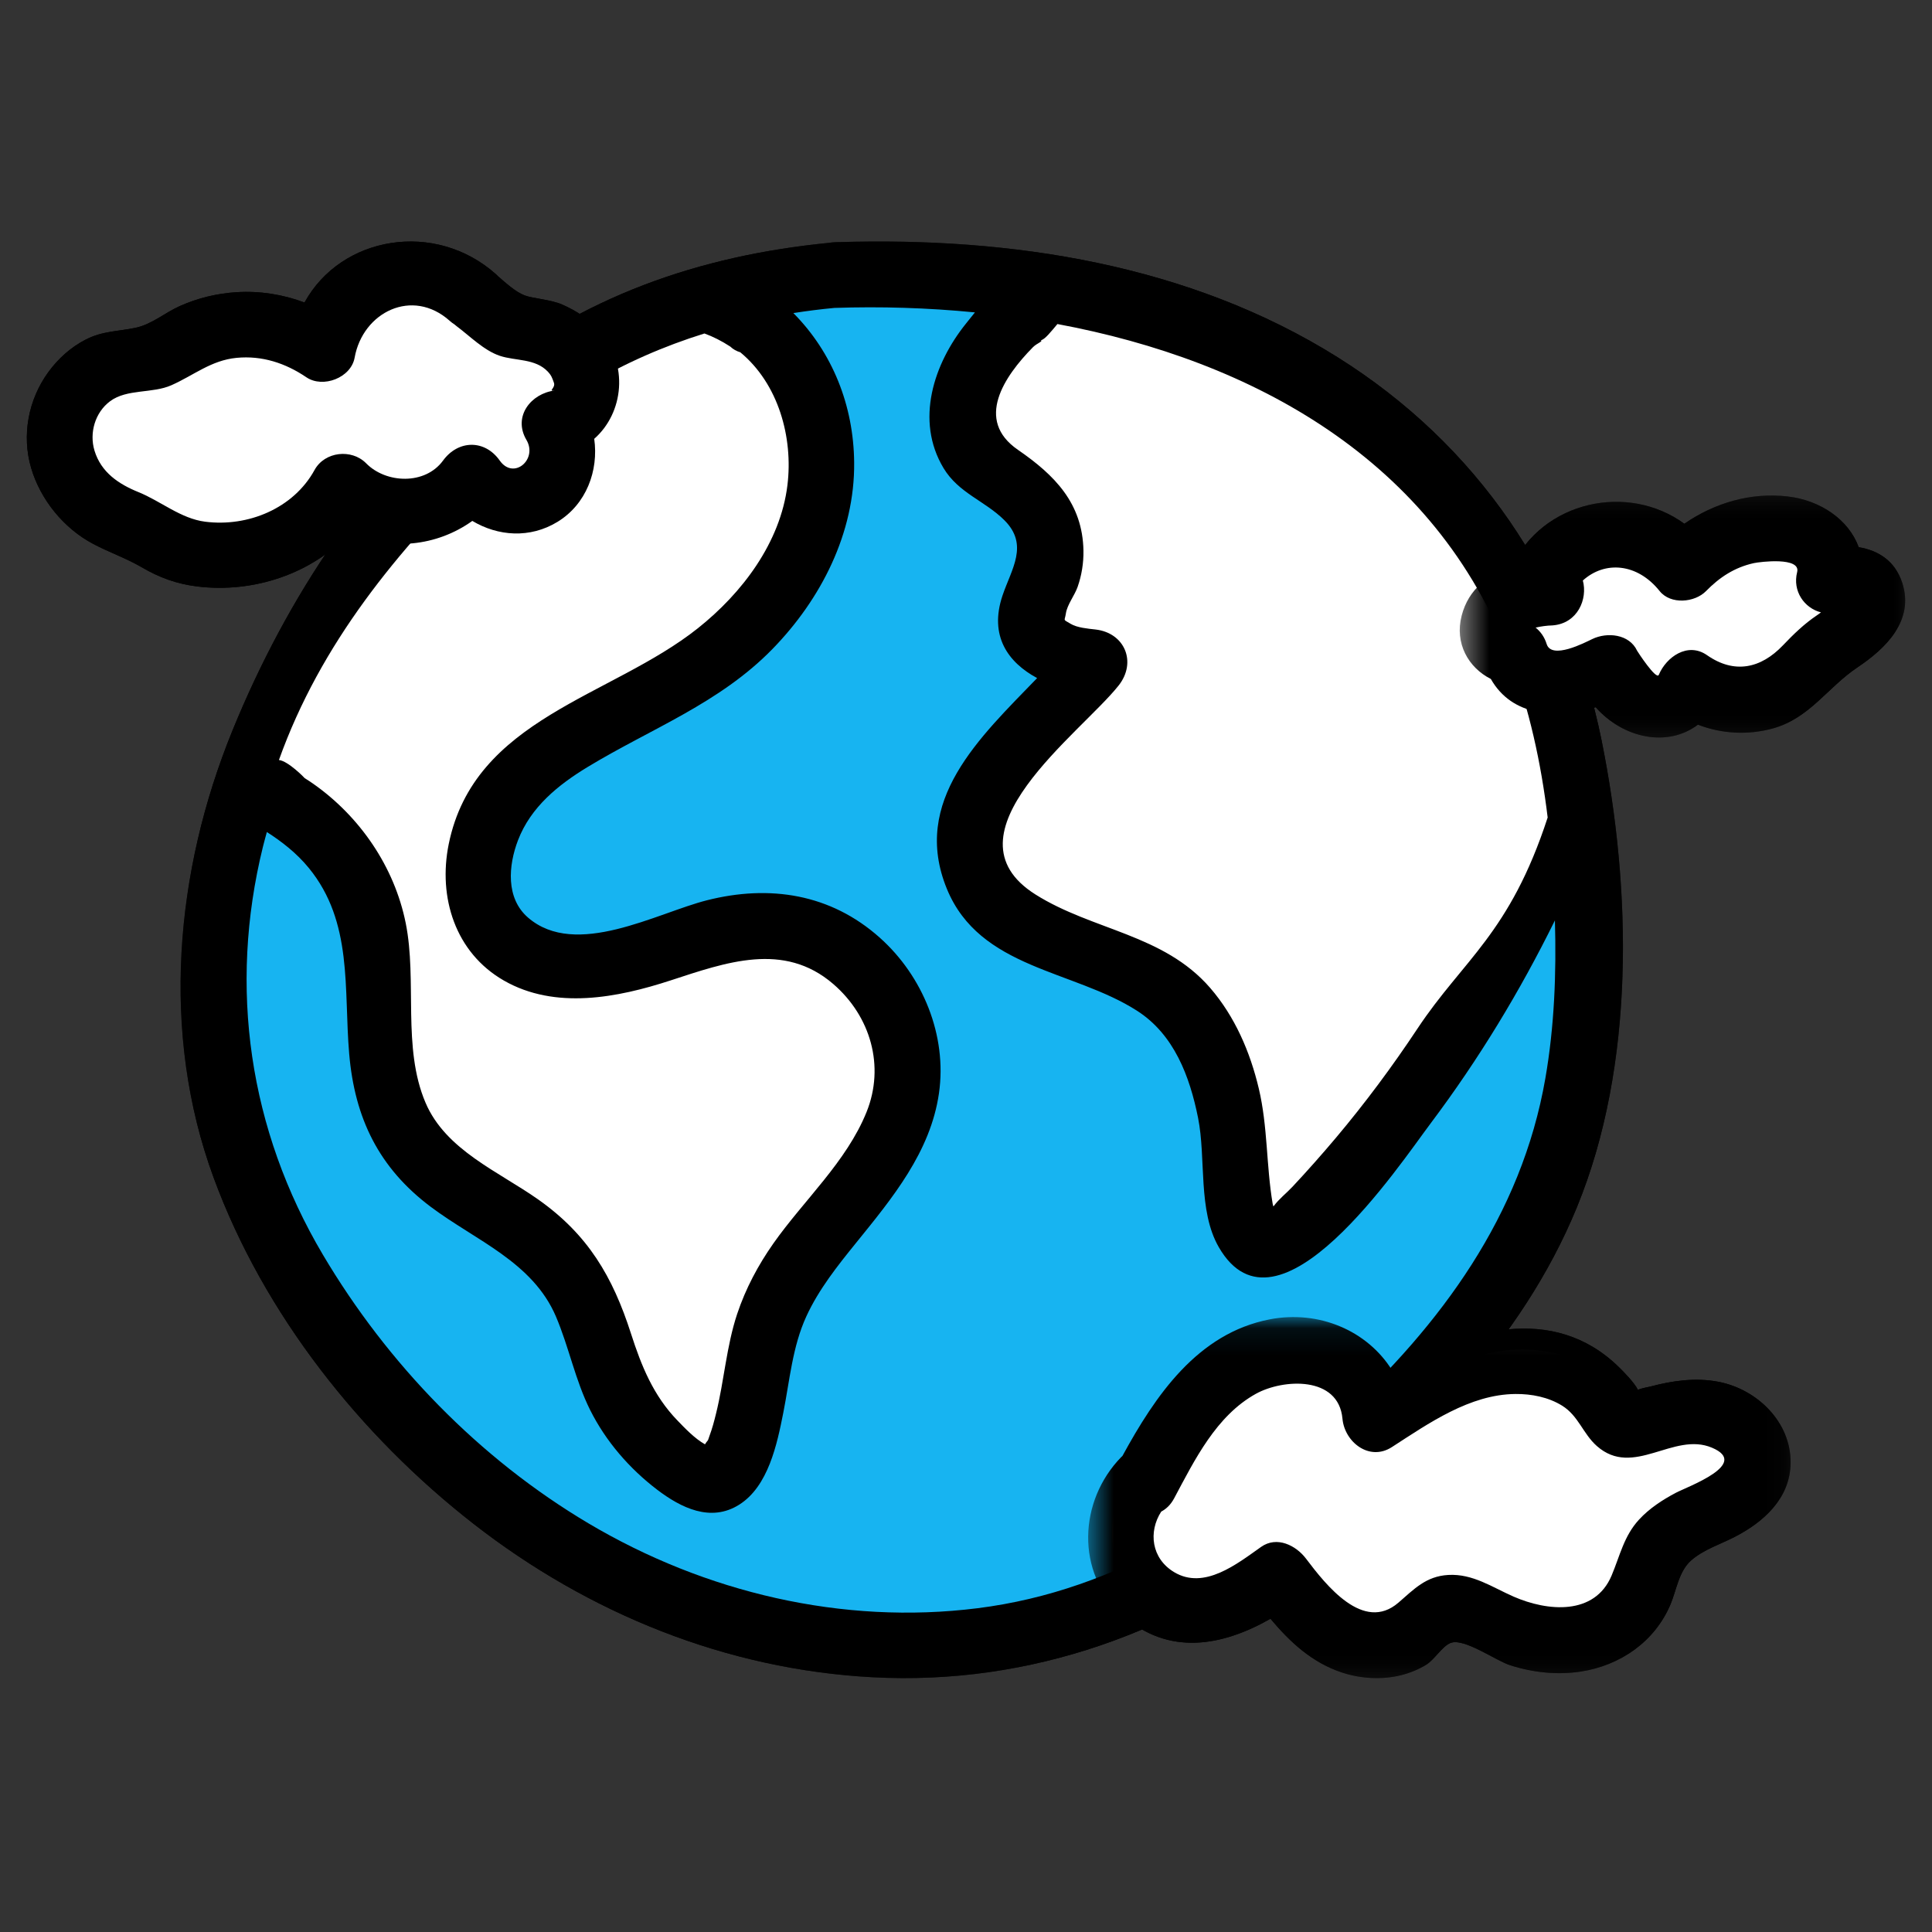 <svg  viewBox="0 0 72 72" fill="none" xmlns="http://www.w3.org/2000/svg">
<rect x="0" y="0" width="72" height="72" fill="#333333" stroke="none"/>
<path fill-rule="evenodd" clip-rule="evenodd" d="M58.761 29.477C56.51 35.327 53.076 40.72 48.727 45.235C48.315 45.661 47.767 46.117 47.199 45.949C46.543 45.754 46.394 44.909 46.359 44.226C46.218 41.41 45.826 38.239 43.581 36.533C41.331 34.823 37.549 34.858 36.549 32.214C35.984 30.72 36.689 29.026 37.702 27.791C38.715 26.557 40.03 25.59 40.996 24.319C39.988 24.225 38.716 23.89 38.597 22.885C38.526 22.284 38.936 21.747 39.155 21.182C39.551 20.158 39.267 18.907 38.467 18.154C37.884 17.606 37.077 17.318 36.566 16.702C35.878 15.872 35.911 14.622 36.361 13.643C36.811 12.663 37.606 11.891 38.383 11.144C38.383 11.144 44.099 10.248 48.757 13.939C53.415 17.63 56.548 21.231 57.391 23.948C58.233 26.666 58.761 29.477 58.761 29.477Z" fill="white"/>
<path fill-rule="evenodd" clip-rule="evenodd" d="M27.932 11.739C30.175 13.282 31.001 16.397 30.295 19.026C29.589 21.655 27.587 23.793 25.253 25.194C23.297 26.368 21.048 27.124 19.41 28.713C17.773 30.302 17.03 33.196 18.648 34.805C19.885 36.036 21.909 35.969 23.59 35.5C25.271 35.031 26.915 34.24 28.659 34.3C31.682 34.403 34.226 37.538 33.706 40.517C33.146 43.722 29.861 45.756 28.699 48.796C28.042 50.516 28.108 52.459 27.367 54.145C27.211 54.501 26.98 54.873 26.605 54.971C26.248 55.065 25.882 54.879 25.574 54.678C24.382 53.897 23.422 52.767 22.842 51.465C22.243 50.121 22.038 48.596 21.221 47.372C19.702 45.097 16.465 44.425 15.026 42.099C13.618 39.823 14.431 36.846 13.803 34.245C13.353 32.384 12.12 30.727 10.467 29.761C10.467 29.761 9.24 29.321 11.047 25.86C12.853 22.398 15.427 17.676 18.414 15.531C21.401 13.387 27.719 11.257 27.719 11.257L27.932 11.739Z" fill="white"/>
<mask id="mask0_1369_8364" style="mask-type:luminance" maskUnits="userSpaceOnUse" x="6" y="9" width="55" height="54">
<path fill-rule="evenodd" clip-rule="evenodd" d="M6.729 9H60.483V62.538H6.729V9Z" fill="white"/>
</mask>
<g mask="url(#mask0_1369_8364)">
<path fill-rule="evenodd" clip-rule="evenodd" d="M57.591 40.186C56.701 45.31 53.706 49.35 49.96 52.815C46.131 56.357 41.709 59.273 36.427 59.935C31.395 60.565 26.277 59.348 21.936 56.774C17.86 54.356 14.441 50.827 12.03 46.754C9.281 42.11 8.506 36.8 9.799 31.555C9.844 31.372 9.896 31.19 9.945 31.007C10.49 31.357 11.048 31.784 11.508 32.346C13.161 34.366 12.806 36.846 13.013 39.269C13.218 41.67 14.117 43.523 16.054 44.976C17.722 46.228 19.852 47.028 20.72 49.067C21.205 50.208 21.436 51.433 21.994 52.549C22.578 53.715 23.458 54.731 24.492 55.518C25.374 56.189 26.483 56.745 27.546 56.076C28.633 55.392 28.96 53.817 29.189 52.659C29.429 51.454 29.531 50.183 30.051 49.055C30.512 48.052 31.211 47.173 31.902 46.32C33.251 44.654 34.679 42.933 34.993 40.74C35.3 38.593 34.394 36.376 32.784 34.942C30.955 33.311 28.685 32.96 26.349 33.55C24.484 34.021 21.461 35.74 19.677 34.195C18.842 33.471 18.944 32.252 19.306 31.309C19.782 30.073 20.805 29.247 21.904 28.581C24.273 27.146 26.812 26.212 28.788 24.186C30.596 22.331 31.858 19.867 31.832 17.235C31.812 15.111 31.023 13.135 29.566 11.667C30.071 11.589 30.579 11.523 31.096 11.475C32.81 11.417 34.572 11.469 36.333 11.642C36.215 11.788 36.104 11.928 36.003 12.054C34.798 13.548 34.094 15.67 35.164 17.447C35.724 18.377 36.698 18.661 37.426 19.383C38.356 20.305 37.694 21.202 37.359 22.199C36.856 23.7 37.567 24.687 38.651 25.27C36.516 27.481 33.941 29.849 35.289 33.129C36.514 36.109 39.991 36.139 42.376 37.669C43.757 38.555 44.338 40.115 44.648 41.657C44.953 43.174 44.632 45.113 45.422 46.48C47.61 50.264 52.123 43.452 53.331 41.844C55.11 39.475 56.643 36.947 57.947 34.301C58.004 36.271 57.927 38.257 57.591 40.186ZM18.057 17.327C20.453 14.975 23.207 13.376 26.252 12.428C26.569 12.543 26.889 12.703 27.214 12.915C27.326 13.021 27.454 13.09 27.588 13.128C29.007 14.3 29.564 16.297 29.345 18.084C29.082 20.227 27.654 22.104 26.008 23.413C22.776 25.983 17.674 26.762 16.722 31.46C16.321 33.437 16.963 35.501 18.778 36.542C20.689 37.639 23.016 37.182 24.989 36.538C27.053 35.865 29.209 35.08 31.054 36.672C32.444 37.872 32.985 39.73 32.292 41.447C31.543 43.3 29.955 44.728 28.821 46.34C28.252 47.149 27.787 48.023 27.473 48.964C27.071 50.171 26.989 51.453 26.684 52.683C26.616 52.961 26.542 53.239 26.442 53.507C26.423 53.562 26.404 53.616 26.386 53.67C26.334 53.732 26.298 53.782 26.273 53.826C25.887 53.609 25.519 53.22 25.244 52.935C24.35 52.01 23.904 50.909 23.517 49.705C22.831 47.568 21.909 46.008 20.059 44.702C18.582 43.659 16.612 42.864 15.858 41.094C14.982 39.041 15.554 36.562 15.12 34.402C14.698 32.301 13.409 30.423 11.661 29.2C11.561 29.13 11.458 29.064 11.355 28.999C11.354 28.991 10.739 28.36 10.395 28.323C11.949 23.978 14.802 20.523 18.057 17.327ZM40.821 23.459C40.556 23.43 40.138 23.392 39.906 23.251C39.594 23.061 39.676 23.171 39.723 22.857C39.771 22.535 40.05 22.187 40.16 21.872C40.31 21.443 40.385 20.977 40.377 20.523C40.346 18.75 39.297 17.701 37.932 16.761C36.322 15.651 37.422 14.03 38.493 12.941C38.647 12.786 38.876 12.728 38.792 12.676C38.929 12.667 39.175 12.35 39.407 12.076C46.696 13.434 53.489 17.147 56.272 24.516C56.995 26.43 57.432 28.437 57.677 30.466C56.262 34.803 54.53 35.761 52.825 38.333C51.888 39.746 50.876 41.108 49.784 42.405C49.26 43.026 48.721 43.635 48.166 44.228C47.947 44.462 47.657 44.688 47.47 44.946C47.465 44.95 47.46 44.953 47.455 44.957C47.443 44.921 47.433 44.886 47.427 44.852C47.187 43.432 47.248 41.99 46.913 40.572C46.591 39.208 46.022 37.883 45.099 36.816C43.359 34.807 40.717 34.676 38.588 33.334C35.026 31.087 40.273 27.333 41.687 25.548C42.374 24.68 41.92 23.582 40.821 23.459ZM59.686 27.589C58.472 21.584 55.035 16.562 49.839 13.308C44.321 9.851 37.679 8.826 31.264 9.023C31.21 9.022 31.155 9.022 31.097 9.028C31.032 9.03 30.971 9.038 30.911 9.048C26.068 9.525 21.634 11.054 17.863 14.201C13.74 17.642 10.688 22.267 8.67 27.209C6.519 32.476 5.973 38.486 7.964 43.894C9.83 48.965 13.416 53.493 17.659 56.797C21.939 60.129 27.08 62.217 32.52 62.506C38.433 62.821 43.881 60.796 48.529 57.219C52.729 53.989 56.721 49.975 58.761 45.003C60.948 39.678 60.81 33.155 59.686 27.589Z" fill="black"/>
</g>
<path fill-rule="evenodd" clip-rule="evenodd" d="M57.189 21.835C57.581 20.8 58.572 20.017 59.669 19.874C60.767 19.731 61.925 20.234 62.569 21.134C63.43 20.184 64.713 19.63 65.995 19.656C66.547 19.666 67.12 19.791 67.547 20.141C67.974 20.491 68.214 21.107 68.009 21.619C68.496 21.484 69.098 21.419 69.432 21.798C69.784 22.196 69.594 22.851 69.222 23.229C68.849 23.608 68.34 23.818 67.921 24.145C67.441 24.519 67.09 25.036 66.617 25.417C65.563 26.266 63.92 26.279 62.853 25.446C62.67 26.101 61.855 26.432 61.2 26.244C60.547 26.055 60.068 25.474 59.81 24.844C59.194 25.15 58.54 25.444 57.853 25.424C57.166 25.404 56.442 24.973 56.313 24.297C55.842 24.354 55.434 23.852 55.474 23.379C55.513 22.906 55.89 22.515 56.322 22.319C56.755 22.124 57.24 22.089 57.714 22.056" fill="white"/>
<mask id="mask1_1369_8364" style="mask-type:luminance" maskUnits="userSpaceOnUse" x="54" y="18" width="17" height="10">
<path fill-rule="evenodd" clip-rule="evenodd" d="M54.4 18.466H71V27.485H54.4V18.466Z" fill="white"/>
</mask>
<g mask="url(#mask1_1369_8364)">
<path fill-rule="evenodd" clip-rule="evenodd" d="M66.443 24.052C65.62 24.914 64.634 25.127 63.617 24.417C62.895 23.913 62.097 24.486 61.819 25.148C61.73 25.362 61.025 24.282 61.012 24.254C60.718 23.623 59.887 23.55 59.338 23.816C59.063 23.948 57.824 24.597 57.639 24C57.559 23.742 57.414 23.538 57.227 23.389C57.435 23.342 57.645 23.312 57.86 23.307C58.796 23.234 59.174 22.324 58.988 21.634C59.808 20.892 61.017 20.985 61.85 22.027C62.26 22.54 63.158 22.459 63.58 22.027C64.082 21.513 64.642 21.146 65.355 20.987C65.59 20.935 67.12 20.747 66.974 21.322C66.796 22.027 67.237 22.66 67.863 22.822C67.784 22.878 67.726 22.921 67.709 22.932C67.23 23.255 66.841 23.635 66.443 24.052ZM70.891 21.718C70.623 20.901 69.992 20.511 69.269 20.393C68.888 19.363 67.847 18.648 66.635 18.503C65.254 18.337 63.892 18.742 62.771 19.52C60.679 17.988 57.496 18.651 56.33 21.136C55.465 21.415 54.731 21.942 54.471 22.945C54.204 23.972 54.72 24.881 55.559 25.303C56.356 26.705 57.981 26.792 59.468 26.356C60.488 27.512 62.134 27.871 63.278 27.006C64.158 27.349 65.144 27.403 66.067 27.147C67.432 26.77 68.105 25.619 69.216 24.875C70.268 24.171 71.353 23.132 70.891 21.718Z" fill="black"/>
</g>
<path fill-rule="evenodd" clip-rule="evenodd" d="M49.62 61.182C47.826 60.615 47.443 59.605 45.573 59.961C44.256 60.212 42.967 60.335 42.042 59.108C41.339 58.176 41.346 56.879 41.634 55.748C42.173 53.625 43.889 51.076 46.12 50.507C46.837 50.324 52.317 51.567 51.032 52.894C52.313 51.57 54.026 50.67 55.844 50.365C57.672 50.059 60.003 50.715 60.373 52.532C61.596 51.997 63.039 51.991 64.266 52.516C64.785 52.738 65.3 53.096 65.462 53.637C65.69 54.397 65.141 55.162 64.56 55.703C63.873 56.344 63.09 56.882 62.246 57.294C61.984 57.422 61.697 57.556 61.566 57.815C61.432 58.081 61.501 58.398 61.498 58.696C61.484 60.043 60.008 60.886 58.682 61.13C56.825 61.47 54.86 61.191 53.172 60.345C52.374 61.365 50.855 61.572 49.62 61.182Z" fill="white"/>
<mask id="mask2_1369_8364" style="mask-type:luminance" maskUnits="userSpaceOnUse" x="40" y="49" width="27" height="14">
<path fill-rule="evenodd" clip-rule="evenodd" d="M40.552 49.083H66.731V62.538H40.552V49.083Z" fill="white"/>
</mask>
<g mask="url(#mask2_1369_8364)">
<path fill-rule="evenodd" clip-rule="evenodd" d="M62.45 55.634C61.956 55.895 61.465 56.215 61.084 56.629C60.52 57.24 60.371 57.976 60.06 58.715C59.429 60.216 57.669 60.053 56.407 59.501C55.61 59.152 54.883 58.64 53.97 58.694C53.141 58.742 52.698 59.223 52.114 59.727C50.811 60.851 49.414 59.069 48.672 58.087C48.301 57.595 47.588 57.231 46.998 57.648C46.102 58.28 44.878 59.264 43.755 58.588C42.91 58.081 42.789 57.086 43.276 56.332C43.462 56.236 43.63 56.076 43.757 55.838C44.521 54.407 45.325 52.761 46.805 51.942C47.814 51.384 49.884 51.264 50.03 52.872C50.108 53.737 51.028 54.473 51.871 53.929C53.243 53.043 54.776 51.963 56.478 51.95C57.078 51.945 57.701 52.066 58.217 52.386C58.828 52.766 58.991 53.432 59.512 53.891C60.876 55.093 62.364 53.343 63.801 53.952C65.238 54.56 62.897 55.398 62.45 55.634ZM64.045 51.496C63.197 51.332 62.335 51.451 61.508 51.672C61.414 51.698 61.155 51.735 61.041 51.797C60.912 51.525 60.465 51.08 60.331 50.949C57.863 48.533 54.542 49.576 51.878 51.066C50.964 49.596 49.16 48.812 47.316 49.169C44.628 49.688 43.054 52.016 41.829 54.261C41.815 54.274 41.801 54.285 41.788 54.298C40.199 55.921 40.074 58.6 41.814 60.177C43.537 61.739 45.565 61.341 47.347 60.326C48.076 61.195 48.905 61.968 50.017 62.332C50.716 62.562 51.505 62.608 52.221 62.428C52.545 62.346 52.868 62.214 53.153 62.039C53.456 61.852 53.748 61.351 54.055 61.229C54.557 61.028 55.741 61.885 56.27 62.056C57.116 62.33 58.021 62.428 58.902 62.296C60.373 62.074 61.669 61.178 62.253 59.792C62.483 59.244 62.562 58.561 63.024 58.152C63.475 57.753 64.119 57.547 64.648 57.275C65.735 56.715 66.715 55.836 66.731 54.521C66.749 52.996 65.483 51.775 64.045 51.496Z" fill="black"/>
</g>
<path fill-rule="evenodd" clip-rule="evenodd" d="M17.622 11.103C16.755 10.245 15.389 9.932 14.234 10.327C13.08 10.721 12.192 11.805 12.032 13.015C10.527 11.915 8.363 11.807 6.756 12.751C6.384 12.97 6.033 13.243 5.618 13.362C5.245 13.469 4.849 13.444 4.467 13.507C3.178 13.718 2.201 15.005 2.213 16.311C2.225 17.616 3.135 18.831 4.336 19.343C4.662 19.481 5.006 19.574 5.319 19.736C5.62 19.892 5.885 20.107 6.181 20.269C6.716 20.563 7.334 20.673 7.944 20.696C9.868 20.769 11.913 19.863 12.776 18.143C14.005 19.524 16.549 19.338 17.564 17.793C18.071 18.644 19.324 18.938 20.157 18.401C20.989 17.864 21.239 16.601 20.672 15.788C21.705 15.768 22.18 14.298 21.631 13.423C21.081 12.548 19.974 12.213 18.948 12.091L17.622 11.103Z" fill="white"/>
<path fill-rule="evenodd" clip-rule="evenodd" d="M19.619 16.395C20.047 17.121 19.142 17.9 18.624 17.164C18.065 16.37 17.073 16.393 16.511 17.164C15.842 18.081 14.386 18.021 13.645 17.266C13.104 16.716 12.101 16.825 11.723 17.514C10.939 18.945 9.242 19.647 7.643 19.442C6.739 19.327 5.992 18.677 5.161 18.34C4.421 18.041 3.767 17.602 3.522 16.795C3.322 16.137 3.54 15.37 4.105 14.951C4.735 14.484 5.679 14.673 6.393 14.354C7.23 13.981 7.869 13.428 8.816 13.336C9.769 13.245 10.638 13.532 11.418 14.06C12.033 14.478 13.081 14.081 13.216 13.329C13.52 11.63 15.369 10.711 16.76 11.957C16.818 12.009 16.878 12.053 16.938 12.091C16.961 12.111 16.983 12.13 17.008 12.149C17.508 12.521 18.029 13.059 18.627 13.26C19.208 13.455 19.951 13.353 20.418 13.852C20.554 13.998 20.577 14.083 20.642 14.26C20.717 14.465 20.396 14.587 20.676 14.553C19.791 14.66 19.104 15.52 19.619 16.395ZM22.336 12.322C21.957 11.891 21.479 11.583 20.959 11.353C20.519 11.159 19.854 11.127 19.547 11.007C19.214 10.877 18.875 10.568 18.562 10.298C18.539 10.274 18.517 10.25 18.491 10.227C16.226 8.199 12.717 8.781 11.348 11.274C10.544 10.972 9.68 10.835 8.816 10.889C8.078 10.936 7.371 11.107 6.697 11.408C6.136 11.659 5.654 12.09 5.05 12.216C4.389 12.355 3.825 12.332 3.198 12.653C2.639 12.939 2.168 13.364 1.799 13.87C1.055 14.893 0.801 16.225 1.162 17.446C1.512 18.629 2.378 19.689 3.47 20.268C4.067 20.585 4.692 20.797 5.279 21.139C5.941 21.526 6.576 21.758 7.339 21.854C9.44 22.116 11.649 21.384 13.061 19.829C14.519 20.551 16.28 20.361 17.602 19.413C18.554 19.982 19.745 20.078 20.778 19.447C21.853 18.79 22.313 17.535 22.145 16.354C23.243 15.388 23.445 13.579 22.336 12.322Z" fill="black"/>
<path fill-rule="evenodd" clip-rule="evenodd" d="M7.963 35.775C7.963 49.973 19.486 61.483 33.699 61.483C47.913 61.483 59.435 49.973 59.435 35.775C59.435 21.578 47.913 10.068 33.699 10.068C19.486 10.068 7.963 21.578 7.963 35.775Z" fill="#17B4F1"/>
<path fill-rule="evenodd" clip-rule="evenodd" d="M58.761 29.477C56.51 35.327 53.076 40.72 48.727 45.235C48.315 45.661 47.767 46.117 47.199 45.949C46.543 45.754 46.394 44.909 46.359 44.226C46.218 41.41 45.826 38.239 43.581 36.533C41.331 34.823 37.549 34.858 36.549 32.214C35.984 30.72 36.689 29.026 37.702 27.791C38.715 26.557 40.03 25.59 40.996 24.319C39.988 24.225 38.716 23.89 38.597 22.885C38.526 22.284 38.936 21.747 39.155 21.182C39.551 20.158 39.267 18.907 38.467 18.154C37.884 17.606 37.077 17.318 36.566 16.702C35.878 15.872 35.911 14.622 36.361 13.643C36.811 12.663 37.606 11.891 38.383 11.144C38.383 11.144 44.099 10.248 48.757 13.939C53.415 17.63 56.548 21.231 57.391 23.948C58.233 26.666 58.761 29.477 58.761 29.477Z" fill="white"/>
<path fill-rule="evenodd" clip-rule="evenodd" d="M27.932 11.739C30.175 13.282 31.001 16.397 30.295 19.026C29.589 21.655 27.587 23.793 25.253 25.194C23.297 26.368 21.048 27.124 19.41 28.713C17.773 30.302 17.03 33.196 18.648 34.805C19.885 36.036 21.909 35.969 23.59 35.5C25.271 35.031 26.915 34.24 28.659 34.3C31.682 34.403 34.226 37.538 33.706 40.517C33.146 43.722 29.861 45.756 28.699 48.796C28.042 50.516 28.108 52.459 27.367 54.145C27.211 54.501 26.98 54.873 26.605 54.971C26.248 55.065 25.882 54.879 25.574 54.678C24.382 53.897 23.422 52.767 22.842 51.465C22.243 50.121 22.038 48.596 21.221 47.372C19.702 45.097 16.465 44.425 15.026 42.099C13.618 39.823 14.431 36.846 13.803 34.245C13.353 32.384 12.12 30.727 10.467 29.761C10.467 29.761 9.24 29.321 11.047 25.86C12.853 22.398 15.427 17.676 18.414 15.531C21.401 13.387 27.719 11.257 27.719 11.257L27.932 11.739Z" fill="white"/>
<path fill-rule="evenodd" clip-rule="evenodd" d="M57.591 40.186C56.701 45.31 53.706 49.35 49.96 52.815C46.131 56.357 41.709 59.273 36.427 59.934C31.395 60.565 26.277 59.348 21.936 56.774C17.86 54.356 14.441 50.827 12.03 46.754C9.281 42.11 8.506 36.8 9.799 31.555C9.844 31.372 9.896 31.19 9.945 31.007C10.49 31.357 11.048 31.784 11.508 32.346C13.161 34.366 12.806 36.846 13.013 39.269C13.218 41.67 14.117 43.523 16.054 44.976C17.722 46.228 19.852 47.028 20.72 49.067C21.205 50.208 21.436 51.433 21.994 52.549C22.578 53.715 23.458 54.731 24.492 55.518C25.374 56.188 26.483 56.745 27.546 56.076C28.633 55.392 28.96 53.817 29.189 52.659C29.429 51.454 29.531 50.183 30.051 49.055C30.512 48.052 31.211 47.173 31.902 46.32C33.251 44.654 34.679 42.933 34.993 40.739C35.3 38.593 34.394 36.376 32.784 34.942C30.955 33.311 28.685 32.96 26.349 33.55C24.484 34.021 21.461 35.74 19.677 34.195C18.842 33.471 18.944 32.252 19.306 31.309C19.782 30.073 20.805 29.247 21.904 28.581C24.273 27.146 26.812 26.212 28.788 24.186C30.596 22.331 31.858 19.867 31.832 17.235C31.812 15.111 31.023 13.135 29.566 11.667C30.071 11.589 30.579 11.523 31.096 11.475C32.81 11.417 34.572 11.469 36.333 11.642C36.215 11.787 36.104 11.928 36.003 12.054C34.798 13.548 34.094 15.67 35.164 17.447C35.724 18.377 36.698 18.661 37.426 19.383C38.356 20.305 37.694 21.202 37.359 22.199C36.856 23.7 37.567 24.687 38.651 25.27C36.516 27.481 33.941 29.849 35.289 33.129C36.514 36.109 39.991 36.139 42.376 37.669C43.757 38.555 44.338 40.115 44.648 41.657C44.953 43.174 44.632 45.113 45.422 46.48C47.61 50.264 52.123 43.452 53.331 41.844C55.11 39.475 56.643 36.947 57.947 34.301C58.004 36.27 57.927 38.257 57.591 40.186ZM18.057 17.327C20.453 14.975 23.207 13.376 26.252 12.428C26.569 12.543 26.889 12.703 27.214 12.915C27.326 13.021 27.454 13.09 27.588 13.128C29.007 14.3 29.564 16.297 29.345 18.084C29.082 20.227 27.654 22.104 26.008 23.413C22.776 25.983 17.674 26.762 16.722 31.46C16.321 33.437 16.963 35.501 18.778 36.542C20.689 37.639 23.016 37.182 24.989 36.538C27.053 35.865 29.209 35.08 31.054 36.672C32.444 37.872 32.985 39.73 32.292 41.447C31.543 43.3 29.955 44.728 28.821 46.34C28.252 47.149 27.787 48.023 27.473 48.964C27.071 50.171 26.989 51.453 26.684 52.683C26.616 52.961 26.542 53.239 26.442 53.507C26.423 53.562 26.404 53.616 26.386 53.67C26.334 53.732 26.298 53.782 26.273 53.826C25.887 53.609 25.519 53.22 25.244 52.935C24.35 52.01 23.904 50.909 23.517 49.705C22.831 47.568 21.909 46.008 20.059 44.702C18.582 43.659 16.612 42.864 15.858 41.094C14.982 39.041 15.554 36.562 15.12 34.402C14.698 32.301 13.409 30.423 11.661 29.2C11.561 29.13 11.458 29.064 11.355 28.999C11.354 28.991 10.739 28.36 10.395 28.323C11.949 23.978 14.802 20.523 18.057 17.327ZM40.821 23.459C40.556 23.43 40.138 23.392 39.906 23.251C39.594 23.061 39.676 23.171 39.723 22.857C39.771 22.535 40.05 22.187 40.16 21.871C40.31 21.443 40.385 20.977 40.377 20.523C40.346 18.75 39.297 17.701 37.932 16.761C36.322 15.651 37.422 14.03 38.493 12.941C38.647 12.786 38.876 12.728 38.792 12.676C38.929 12.667 39.175 12.35 39.407 12.076C46.696 13.434 53.489 17.147 56.272 24.516C56.995 26.43 57.432 28.437 57.677 30.466C56.262 34.803 54.53 35.761 52.825 38.333C51.888 39.746 50.876 41.108 49.784 42.405C49.26 43.026 48.721 43.635 48.166 44.228C47.947 44.462 47.657 44.687 47.47 44.946C47.465 44.95 47.46 44.953 47.455 44.957C47.443 44.921 47.433 44.886 47.427 44.852C47.187 43.432 47.248 41.99 46.913 40.572C46.591 39.208 46.022 37.883 45.099 36.816C43.359 34.807 40.717 34.676 38.588 33.334C35.026 31.087 40.273 27.333 41.687 25.548C42.374 24.68 41.92 23.582 40.821 23.459ZM59.686 27.589C58.472 21.584 55.035 16.562 49.839 13.308C44.321 9.851 37.679 8.827 31.264 9.023C31.21 9.022 31.155 9.023 31.097 9.028C31.032 9.03 30.971 9.038 30.911 9.048C26.068 9.525 21.634 11.054 17.863 14.201C13.74 17.642 10.688 22.267 8.67 27.209C6.519 32.476 5.973 38.486 7.964 43.894C9.83 48.965 13.416 53.493 17.659 56.797C21.939 60.129 27.08 62.218 32.52 62.507C38.433 62.821 43.881 60.796 48.529 57.219C52.729 53.989 56.721 49.975 58.761 45.003C60.948 39.678 60.81 33.155 59.686 27.589Z" fill="black"/>
<path fill-rule="evenodd" clip-rule="evenodd" d="M57.189 21.835C57.581 20.8 58.572 20.017 59.669 19.874C60.767 19.731 61.925 20.234 62.569 21.134C63.43 20.184 64.713 19.63 65.995 19.656C66.547 19.666 67.12 19.791 67.547 20.141C67.974 20.491 68.214 21.107 68.009 21.619C68.496 21.484 69.098 21.419 69.432 21.798C69.784 22.196 69.594 22.851 69.222 23.229C68.849 23.608 68.34 23.818 67.921 24.145C67.441 24.519 67.09 25.036 66.617 25.417C65.563 26.266 63.92 26.279 62.853 25.446C62.67 26.101 61.855 26.432 61.2 26.244C60.547 26.055 60.068 25.474 59.81 24.844C59.194 25.15 58.54 25.444 57.853 25.424C57.166 25.404 56.442 24.973 56.313 24.297C55.842 24.354 55.434 23.852 55.474 23.379C55.513 22.906 55.89 22.515 56.322 22.319C56.755 22.124 57.24 22.089 57.714 22.056" fill="white"/>
<mask id="mask3_1369_8364" style="mask-type:luminance" maskUnits="userSpaceOnUse" x="54" y="18" width="17" height="10">
<path fill-rule="evenodd" clip-rule="evenodd" d="M54.4 18.466H71V27.485H54.4V18.466Z" fill="white"/>
</mask>
<g mask="url(#mask3_1369_8364)">
<path fill-rule="evenodd" clip-rule="evenodd" d="M66.443 24.052C65.62 24.914 64.634 25.127 63.617 24.417C62.895 23.913 62.097 24.486 61.819 25.148C61.73 25.362 61.025 24.282 61.012 24.254C60.718 23.623 59.887 23.55 59.338 23.816C59.063 23.948 57.824 24.597 57.639 24C57.559 23.742 57.414 23.538 57.227 23.389C57.435 23.342 57.645 23.312 57.86 23.307C58.796 23.234 59.174 22.324 58.988 21.634C59.808 20.892 61.017 20.985 61.85 22.027C62.26 22.54 63.158 22.459 63.58 22.027C64.082 21.513 64.642 21.146 65.355 20.987C65.59 20.935 67.12 20.747 66.974 21.322C66.796 22.027 67.237 22.66 67.863 22.822C67.784 22.878 67.726 22.921 67.709 22.932C67.23 23.255 66.841 23.635 66.443 24.052ZM70.891 21.718C70.623 20.901 69.992 20.511 69.269 20.393C68.888 19.363 67.847 18.648 66.635 18.503C65.254 18.337 63.892 18.742 62.771 19.52C60.679 17.988 57.496 18.651 56.33 21.136C55.465 21.415 54.731 21.942 54.471 22.945C54.204 23.972 54.72 24.881 55.559 25.303C56.356 26.705 57.981 26.792 59.468 26.356C60.488 27.512 62.134 27.871 63.278 27.006C64.158 27.349 65.144 27.403 66.067 27.147C67.432 26.77 68.105 25.619 69.216 24.875C70.268 24.171 71.353 23.132 70.891 21.718Z" fill="black"/>
</g>
<path fill-rule="evenodd" clip-rule="evenodd" d="M49.62 61.182C47.826 60.615 47.443 59.605 45.573 59.961C44.256 60.212 42.967 60.335 42.042 59.108C41.339 58.176 41.346 56.879 41.634 55.748C42.173 53.625 43.889 51.076 46.12 50.507C46.837 50.324 52.317 51.567 51.032 52.894C52.313 51.57 54.026 50.67 55.844 50.365C57.672 50.059 60.003 50.715 60.373 52.532C61.596 51.997 63.039 51.991 64.266 52.516C64.785 52.738 65.3 53.096 65.462 53.637C65.69 54.397 65.141 55.162 64.56 55.703C63.873 56.344 63.09 56.882 62.246 57.294C61.984 57.422 61.697 57.556 61.566 57.815C61.432 58.081 61.501 58.398 61.498 58.696C61.484 60.043 60.008 60.886 58.682 61.13C56.825 61.47 54.86 61.191 53.172 60.345C52.374 61.365 50.855 61.572 49.62 61.182Z" fill="white"/>
<mask id="mask4_1369_8364" style="mask-type:luminance" maskUnits="userSpaceOnUse" x="40" y="49" width="27" height="14">
<path fill-rule="evenodd" clip-rule="evenodd" d="M40.552 49.083H66.731V62.538H40.552V49.083Z" fill="white"/>
</mask>
<g mask="url(#mask4_1369_8364)">
<path fill-rule="evenodd" clip-rule="evenodd" d="M62.45 55.634C61.956 55.895 61.465 56.215 61.084 56.629C60.52 57.24 60.371 57.976 60.06 58.715C59.429 60.216 57.669 60.053 56.407 59.501C55.61 59.152 54.883 58.64 53.97 58.694C53.141 58.742 52.698 59.223 52.114 59.727C50.811 60.851 49.414 59.069 48.672 58.087C48.301 57.595 47.588 57.231 46.998 57.648C46.102 58.28 44.878 59.264 43.755 58.588C42.91 58.081 42.789 57.086 43.276 56.332C43.462 56.236 43.63 56.076 43.757 55.838C44.521 54.407 45.325 52.761 46.805 51.942C47.814 51.384 49.884 51.264 50.03 52.872C50.108 53.737 51.028 54.473 51.871 53.929C53.243 53.043 54.776 51.963 56.478 51.95C57.078 51.945 57.701 52.066 58.217 52.386C58.828 52.766 58.991 53.432 59.512 53.891C60.876 55.093 62.364 53.343 63.801 53.952C65.238 54.56 62.897 55.398 62.45 55.634ZM64.045 51.496C63.197 51.332 62.335 51.451 61.508 51.672C61.414 51.698 61.155 51.735 61.041 51.797C60.912 51.525 60.465 51.08 60.331 50.949C57.863 48.533 54.542 49.576 51.878 51.066C50.964 49.596 49.16 48.812 47.316 49.169C44.628 49.688 43.054 52.016 41.829 54.261C41.815 54.274 41.801 54.285 41.788 54.298C40.199 55.921 40.074 58.6 41.814 60.177C43.537 61.739 45.565 61.341 47.347 60.326C48.076 61.195 48.905 61.968 50.017 62.332C50.716 62.562 51.505 62.608 52.221 62.428C52.545 62.346 52.868 62.214 53.153 62.039C53.456 61.852 53.748 61.351 54.055 61.229C54.557 61.028 55.741 61.885 56.27 62.056C57.116 62.33 58.021 62.428 58.902 62.296C60.373 62.074 61.669 61.178 62.253 59.792C62.483 59.244 62.562 58.561 63.024 58.152C63.475 57.753 64.119 57.547 64.648 57.275C65.735 56.715 66.715 55.836 66.731 54.521C66.749 52.996 65.483 51.775 64.045 51.496Z" fill="black"/>
</g>
<path fill-rule="evenodd" clip-rule="evenodd" d="M17.622 11.103C16.755 10.245 15.389 9.932 14.234 10.327C13.08 10.721 12.192 11.805 12.032 13.015C10.527 11.915 8.363 11.807 6.756 12.751C6.384 12.97 6.033 13.243 5.618 13.362C5.245 13.469 4.849 13.444 4.467 13.507C3.178 13.718 2.201 15.005 2.213 16.311C2.225 17.616 3.135 18.831 4.336 19.343C4.662 19.481 5.006 19.574 5.319 19.736C5.62 19.892 5.885 20.107 6.181 20.269C6.716 20.563 7.334 20.673 7.944 20.696C9.868 20.769 11.913 19.863 12.776 18.143C14.005 19.524 16.549 19.338 17.564 17.793C18.071 18.644 19.324 18.938 20.157 18.401C20.989 17.864 21.239 16.601 20.672 15.788C21.705 15.768 22.18 14.298 21.631 13.423C21.081 12.548 19.974 12.213 18.948 12.091L17.622 11.103Z" fill="white"/>
<path fill-rule="evenodd" clip-rule="evenodd" d="M19.619 16.395C20.047 17.121 19.142 17.9 18.624 17.164C18.065 16.37 17.073 16.393 16.511 17.164C15.842 18.081 14.386 18.021 13.645 17.266C13.104 16.716 12.101 16.825 11.723 17.514C10.939 18.945 9.242 19.647 7.643 19.442C6.739 19.327 5.992 18.677 5.161 18.34C4.421 18.041 3.767 17.602 3.522 16.795C3.322 16.137 3.54 15.37 4.105 14.951C4.735 14.484 5.679 14.673 6.393 14.354C7.23 13.981 7.869 13.428 8.816 13.336C9.769 13.245 10.638 13.532 11.418 14.06C12.033 14.478 13.081 14.081 13.216 13.329C13.52 11.63 15.369 10.711 16.76 11.957C16.818 12.009 16.878 12.053 16.938 12.091C16.961 12.111 16.983 12.13 17.008 12.149C17.508 12.521 18.029 13.059 18.627 13.26C19.208 13.455 19.951 13.353 20.418 13.852C20.554 13.998 20.577 14.083 20.642 14.26C20.717 14.465 20.396 14.587 20.676 14.553C19.791 14.66 19.104 15.52 19.619 16.395ZM22.336 12.322C21.957 11.891 21.479 11.583 20.959 11.353C20.519 11.159 19.854 11.127 19.547 11.007C19.214 10.877 18.875 10.568 18.562 10.298C18.539 10.274 18.517 10.25 18.491 10.227C16.226 8.199 12.717 8.781 11.348 11.274C10.544 10.972 9.68 10.835 8.816 10.889C8.078 10.936 7.371 11.107 6.697 11.408C6.136 11.659 5.654 12.09 5.05 12.216C4.389 12.355 3.825 12.332 3.198 12.653C2.639 12.939 2.168 13.364 1.799 13.87C1.055 14.893 0.801 16.225 1.162 17.446C1.512 18.629 2.378 19.689 3.47 20.268C4.067 20.585 4.692 20.797 5.279 21.139C5.941 21.526 6.576 21.758 7.339 21.854C9.44 22.116 11.649 21.384 13.061 19.829C14.519 20.551 16.28 20.361 17.602 19.413C18.554 19.982 19.745 20.078 20.778 19.447C21.853 18.79 22.313 17.535 22.145 16.354C23.243 15.388 23.445 13.579 22.336 12.322Z" fill="black"/>
</svg>
